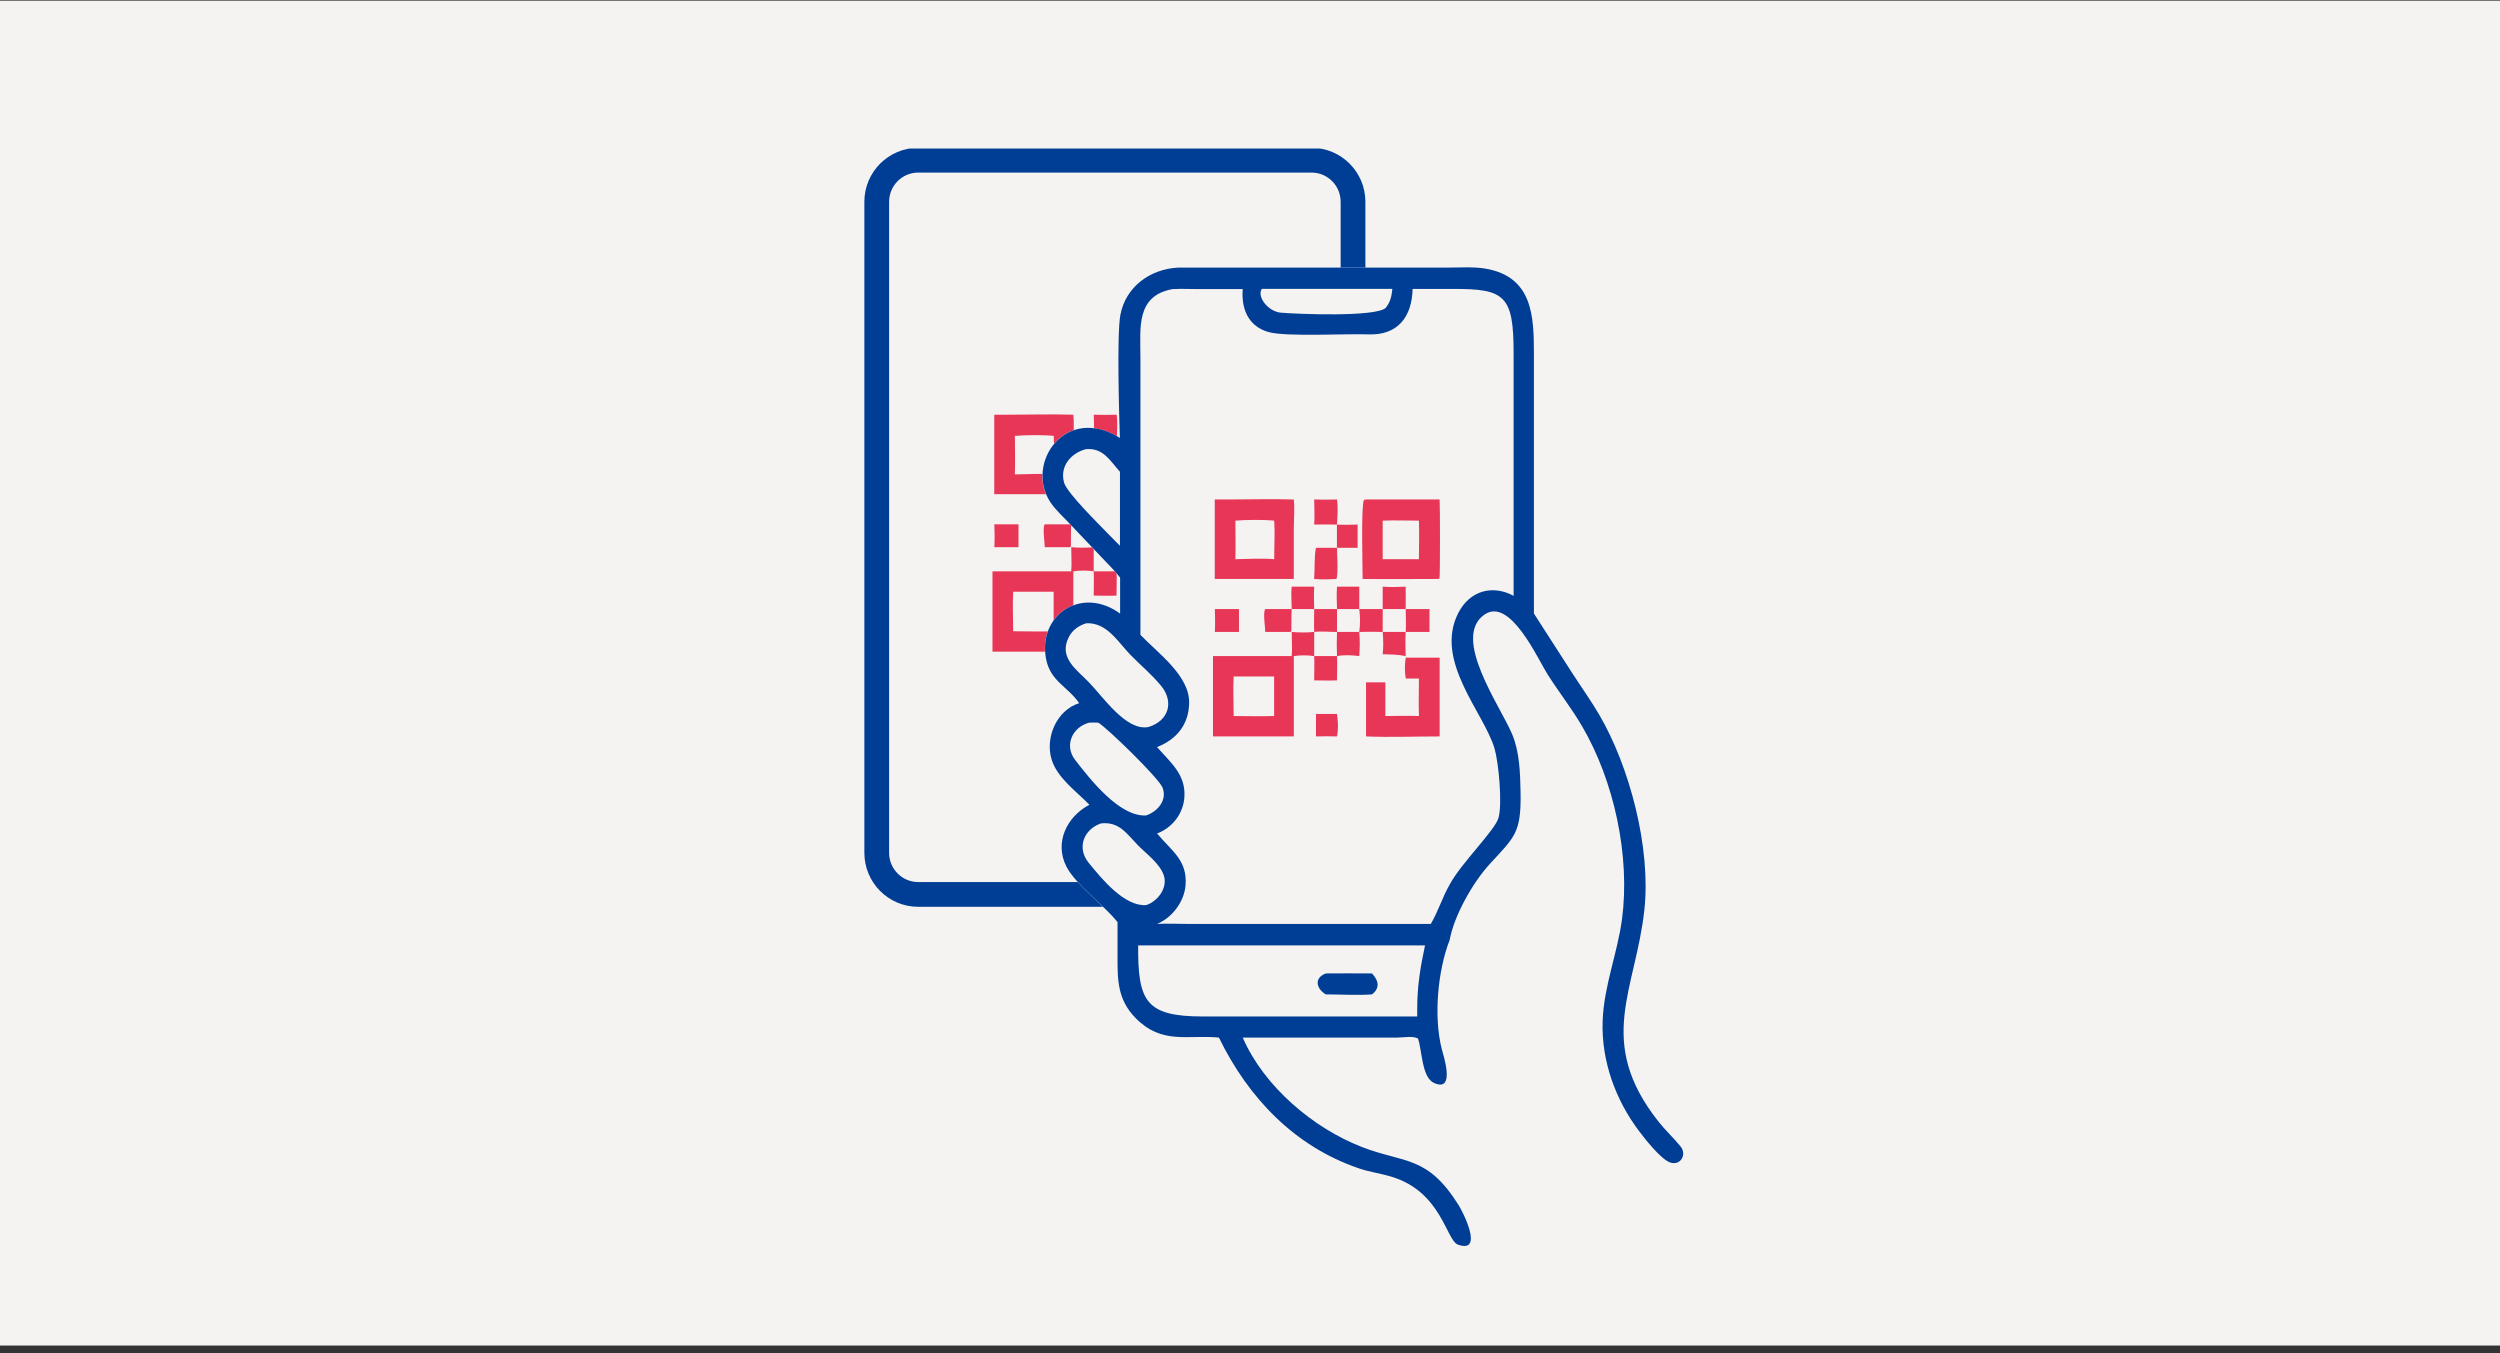 <svg width="303" height="164" viewBox="0 0 303 164" fill="none" xmlns="http://www.w3.org/2000/svg">
<rect x="0" y="0" width="303" height="164" fill="#333333" stroke="none"/>
<rect y="0.08" width="303" height="163" fill="#F5F2F2"/>
<g clip-path="url(#clip0_11802_2001)">
<path d="M163.986 103.359C163.986 106.142 161.733 108.407 158.95 108.407H111.296C108.513 108.407 106.26 106.152 106.26 103.359V24.463C106.26 21.671 108.513 19.416 111.296 19.416H158.95C161.733 19.416 163.986 21.671 163.986 24.463V103.359Z" stroke="#003E95" stroke-width="3" stroke-linecap="round" stroke-linejoin="round"/>
<path d="M132.775 78.981V76.254C133.627 76.254 134.479 76.245 135.322 76.254C135.445 77.198 135.511 78.047 135.322 78.981C134.47 78.952 133.618 78.962 132.775 78.981Z" fill="#E73656"/>
<path d="M120.515 50.264H122.077C124.737 50.264 127.426 50.179 130.086 50.264C130.209 51.415 130.095 52.557 130.086 53.708V59.896H120.506V50.264H120.515ZM123.005 52.83C123.005 54.387 123.052 55.953 123.005 57.5C124.539 57.481 126.186 57.368 127.71 57.5C127.71 55.962 127.814 54.359 127.71 52.83C126.498 52.698 124.264 52.717 123.005 52.83Z" fill="#E73656"/>
<path d="M138.426 59.896C138.426 58.537 138.227 51.018 138.587 50.311L138.842 50.264H147.76C147.817 51.056 147.826 59.632 147.741 59.858L147.542 59.896C144.503 59.896 141.455 59.934 138.416 59.896H138.426ZM140.859 52.83V57.499H145.251C145.251 55.952 145.308 54.377 145.251 52.83C143.793 52.83 142.317 52.764 140.859 52.83Z" fill="#E73656"/>
<path d="M135.331 53.301C134.412 53.273 133.485 53.301 132.566 53.301C132.652 52.264 132.566 51.292 132.566 50.264C133.494 50.292 134.403 50.292 135.331 50.264C135.482 51.264 135.387 52.301 135.331 53.301Z" fill="#E73656"/>
<path d="M135.33 53.303C136.173 53.35 136.987 53.331 137.829 53.303V56.123C136.996 56.123 136.163 56.105 135.33 56.123C135.33 57.161 135.491 58.878 135.292 59.84L135.207 59.897C134.317 59.954 133.456 59.972 132.557 59.897C132.651 58.69 132.557 57.284 132.774 56.123H135.321V53.303H135.33Z" fill="#E73656"/>
<path d="M132.558 63.547H129.831C129.831 62.67 129.727 61.698 129.831 60.83H132.558C132.51 61.736 132.52 62.632 132.558 63.547Z" fill="#E73656"/>
<path d="M132.558 63.547H135.322C135.284 62.641 135.265 61.736 135.322 60.83H138.02V63.547H135.322V66.321C134.432 66.321 133.429 66.207 132.558 66.321C132.52 65.406 132.558 64.472 132.558 63.547Z" fill="#E73656"/>
<path d="M140.859 63.547V60.83C141.787 60.906 142.724 60.868 143.642 60.83C143.671 61.736 143.642 62.641 143.642 63.547H140.859Z" fill="#E73656"/>
<path d="M120.516 66.32C120.563 65.396 120.553 64.471 120.516 63.547H123.441V66.32C122.466 66.311 121.491 66.32 120.516 66.32Z" fill="#E73656"/>
<path d="M126.623 66.32C126.623 65.726 126.329 63.943 126.623 63.547H129.832C129.775 64.453 129.813 65.33 129.794 66.236L129.671 66.32H126.623Z" fill="#E73656"/>
<path d="M138.02 66.32C138.152 65.339 138.143 64.528 138.02 63.547H140.859V66.32C139.913 66.292 138.966 66.283 138.02 66.32Z" fill="#E73656"/>
<path d="M143.652 66.32C143.709 65.396 143.652 64.471 143.652 63.547H146.53V66.32H143.652Z" fill="#E73656"/>
<path d="M135.331 66.32H138.029C138.124 67.311 138.095 68.254 138.029 69.245C137.092 69.132 136.268 69.075 135.331 69.245C135.293 68.264 135.293 67.301 135.331 66.32Z" fill="#E73656"/>
<path d="M140.859 66.32H143.642C143.576 67.283 143.642 68.283 143.642 69.245C142.696 69.047 141.815 69.047 140.859 69.018C140.954 68.094 140.945 67.254 140.859 66.32Z" fill="#E73656"/>
<path d="M129.831 66.32C130.749 66.396 131.639 66.405 132.557 66.32V69.245C131.687 69.122 130.958 69.122 130.087 69.245V78.981H120.289V69.245H129.831C129.916 68.301 129.831 67.273 129.831 66.32ZM122.798 71.716C122.703 73.301 122.798 74.924 122.798 76.509C124.426 76.509 126.082 76.566 127.701 76.509V71.716H122.798Z" fill="#E73656"/>
<path d="M132.557 72.189C132.557 71.208 132.604 70.227 132.557 69.246H135.321C135.378 70.218 135.321 71.218 135.321 72.189C134.403 72.227 133.475 72.189 132.557 72.189Z" fill="#E73656"/>
<path d="M143.653 71.962C143.511 71.046 143.52 70.348 143.653 69.424H147.761V78.971C144.798 78.971 141.797 79.094 138.844 78.971V72.414H141.182V76.499C142.536 76.49 143.899 76.452 145.252 76.499C145.196 74.99 145.252 73.462 145.252 71.952C144.713 71.962 144.183 71.952 143.643 71.952L143.653 71.962Z" fill="#E73656"/>
<path d="M203.687 138.953C202.826 137.897 201.822 136.981 200.98 135.906C193.331 126.189 198.253 120.019 199.304 110.208C200.099 102.783 197.524 92.915 193.814 86.604C192.839 84.953 191.722 83.387 190.68 81.774L185.909 74.359V42.897C185.909 38.378 185.796 33.547 180.04 32.566C178.573 32.321 176.982 32.434 175.506 32.434H142.78C139.439 32.614 136.476 34.708 135.804 38.132C135.349 40.453 135.652 50.472 135.737 53.095C129.149 48.944 124.141 56.151 127.294 60.878C127.899 61.783 128.77 62.576 129.528 63.368L133.702 67.764C134.384 68.491 135.141 69.217 135.737 70.01V74.368C131.127 70.991 125.817 74.472 126.744 79.764C127.237 82.566 129.357 83.151 130.777 85.227C128.06 86.066 126.621 89.397 127.436 92.047C128.127 94.302 130.436 95.915 132.017 97.538C129.291 98.963 127.729 102.114 129.234 105.038C130.342 107.18 133.835 109.746 135.435 111.764V115.934C135.435 118.84 135.454 121.18 137.631 123.397C140.802 126.632 143.907 125.397 147.722 125.755C151.31 133.104 156.904 138.944 164.676 141.604C165.964 142.048 167.298 142.217 168.595 142.604C174.729 144.434 175.26 150.359 176.708 150.859C179.851 151.944 177.342 146.963 176.765 146.047C172.959 139.991 170.186 141.019 165.055 139.019C159.186 136.746 153.184 131.717 150.609 125.755H169.362C170.025 125.755 171.265 125.519 171.852 125.878C172.353 127.312 172.297 130.576 173.792 131.255C176.462 132.463 174.9 127.812 174.72 127.104C173.735 123.189 174.247 117.623 175.686 113.934C176.235 110.944 178.497 106.963 180.542 104.727C183.533 101.453 184.385 101.019 184.281 95.991C184.234 93.67 184.167 91.151 183.259 88.981C181.82 85.547 175.894 77.312 179.889 74.5C183.012 72.302 186.364 79.868 187.556 81.736C188.901 83.849 190.453 85.831 191.722 87.991C195.612 94.614 197.6 103.746 196.578 111.397C196.019 115.576 194.382 119.472 194.23 123.746C194.06 128.576 195.783 133.302 198.66 137.114C199.38 138.066 201.358 140.595 202.475 140.915C203.706 141.274 204.444 139.897 203.678 138.953H203.687Z" fill="#F5F2F2"/>
<path d="M135.729 53.093C135.644 50.471 135.341 40.452 135.795 38.131C136.467 34.707 139.43 32.612 142.772 32.433H175.497C176.983 32.433 178.574 32.31 180.031 32.556C185.787 33.537 185.91 38.367 185.91 42.886V74.358L190.681 81.773C191.722 83.376 192.839 84.942 193.814 86.603C197.525 92.924 200.1 102.782 199.305 110.207C198.254 120.018 193.332 126.188 200.98 135.905C201.823 136.98 202.826 137.895 203.688 138.952C204.455 139.895 203.726 141.273 202.486 140.914C201.369 140.593 199.39 138.065 198.671 137.112C195.793 133.301 194.07 128.575 194.24 123.744C194.392 119.48 196.029 115.575 196.588 111.395C197.601 103.744 195.622 94.612 191.732 87.99C190.463 85.829 188.911 83.848 187.567 81.735C186.374 79.867 183.023 72.301 179.899 74.499C175.904 77.31 181.83 85.546 183.269 88.98C184.178 91.141 184.244 93.669 184.291 95.99C184.395 101.018 183.543 101.452 180.552 104.725C178.507 106.961 176.245 110.942 175.696 113.933C174.257 117.622 173.746 123.188 174.73 127.103C174.91 127.81 176.472 132.461 173.802 131.254C172.307 130.575 172.364 127.31 171.862 125.876C171.275 125.518 170.035 125.754 169.372 125.754H150.619C153.204 131.716 159.205 136.744 165.065 139.018C170.196 141.008 172.969 139.98 176.775 146.046C177.352 146.961 179.861 151.942 176.718 150.858C175.27 150.358 174.74 144.433 168.605 142.603C167.309 142.216 165.983 142.046 164.686 141.603C156.915 138.942 151.32 133.103 147.732 125.754C143.917 125.395 140.812 126.631 137.641 123.395C135.464 121.178 135.435 118.839 135.445 115.933V111.763C133.854 109.744 130.352 107.188 129.254 105.037C127.749 102.112 129.311 98.961 132.037 97.537C130.456 95.905 128.146 94.301 127.455 92.046C126.641 89.386 128.08 86.065 130.797 85.225C129.377 83.159 127.256 82.565 126.764 79.763C125.827 74.471 131.138 70.99 135.757 74.367V70.008C135.151 69.216 134.404 68.49 133.722 67.763L129.547 63.367C128.799 62.575 127.919 61.782 127.313 60.876C124.17 56.15 129.169 48.942 135.757 53.093H135.729ZM142.251 35.018C137.65 35.763 138.218 39.725 138.218 43.225V76.942C140.367 79.188 144.182 81.895 144.125 85.197C144.078 87.867 142.573 89.622 140.235 90.546C141.872 92.424 143.737 93.867 143.548 96.622C143.415 98.622 142.062 100.348 140.235 101.018L140.301 101.093C142.014 103.141 143.927 104.273 143.69 107.291C143.529 109.291 142.071 111.216 140.244 111.98C141.484 111.914 142.743 111.98 143.993 111.98H173.414C174.304 110.471 174.815 108.754 175.696 107.216C177.087 104.603 181.234 100.612 181.631 99.084C182.095 97.32 181.631 92.395 181.139 90.725C179.87 86.367 173.736 80.093 176.765 74.254C178.148 71.593 180.893 70.829 183.449 72.216V42.848C183.458 35.801 182.388 34.999 176.112 35.018H171.209C171.124 38.424 169.391 40.659 165.86 40.527C163.191 40.424 155.911 40.839 153.781 40.254C151.291 39.575 150.421 37.414 150.619 35.037H145.167C144.211 35.037 143.226 34.98 142.27 35.037L142.251 35.018ZM152.929 35.018C152.295 35.99 153.743 37.773 155.229 37.895C157.199 38.065 166.674 38.452 167.943 37.32C168.53 36.584 168.653 35.924 168.757 35.008H152.92L152.929 35.018ZM131.658 54.424C129.831 54.895 128.421 56.461 128.96 58.48C129.292 59.725 133.22 63.565 134.328 64.725C134.792 65.207 135.255 65.678 135.738 66.15V57.178C134.508 55.801 133.712 54.282 131.668 54.433L131.658 54.424ZM131.658 75.537C130.74 75.82 129.954 76.367 129.519 77.254C128.298 79.707 130.466 81.141 131.933 82.65C133.712 84.471 136.496 88.65 139.193 88.112C141.588 87.395 142.365 85.122 140.718 83.112C139.629 81.791 138.256 80.631 137.054 79.414C135.473 77.801 134.186 75.433 131.658 75.537ZM132.018 87.584C130.011 88.093 128.922 90.32 130.305 92.103C132.16 94.499 135.71 99.037 138.919 98.829C140.292 98.358 141.503 96.99 140.897 95.452C140.453 94.32 134.186 88.207 133.107 87.584C132.747 87.584 132.378 87.556 132.018 87.584ZM133.419 99.801C131.346 100.527 130.475 102.754 131.942 104.565C133.523 106.508 136.287 109.895 138.919 109.697C140.32 109.244 141.579 107.584 141.039 106.056C140.538 104.631 138.947 103.499 137.934 102.461C136.515 101.008 135.644 99.546 133.419 99.801ZM137.944 114.584C137.906 121.348 138.834 123.207 145.848 123.197H171.767V122.197C171.767 119.546 172.155 117.159 172.714 114.584H137.953H137.944Z" fill="#003E95"/>
<path d="M160.683 120.519C159.575 119.859 159.187 118.557 160.683 117.981C162.548 117.953 164.422 117.981 166.287 117.981C167.091 118.83 167.29 119.745 166.287 120.519C164.46 120.651 162.519 120.519 160.683 120.519Z" fill="#003E95"/>
<path d="M159.498 89.254V86.528C160.35 86.528 161.202 86.518 162.044 86.528C162.168 87.471 162.234 88.32 162.044 89.254C161.193 89.226 160.341 89.235 159.498 89.254Z" fill="#E73656"/>
<path d="M147.238 60.538H148.8C151.46 60.538 154.148 60.453 156.808 60.538C156.932 61.689 156.818 62.83 156.808 63.981V70.17H147.229V60.538H147.238ZM149.728 63.104C149.728 64.66 149.775 66.226 149.728 67.774C151.261 67.755 152.908 67.641 154.432 67.774C154.432 66.236 154.537 64.632 154.432 63.104C153.221 62.972 150.987 62.991 149.728 63.104Z" fill="#E73656"/>
<path d="M165.149 70.169C165.149 68.811 164.95 61.292 165.309 60.584L165.565 60.537H174.482C174.539 61.33 174.549 69.905 174.463 70.131L174.265 70.169C171.226 70.169 168.178 70.207 165.139 70.169H165.149ZM167.581 63.103V67.773H171.974C171.974 66.226 172.031 64.65 171.974 63.103C170.516 63.103 169.039 63.037 167.581 63.103Z" fill="#E73656"/>
<path d="M162.043 63.575C161.125 63.547 160.198 63.575 159.279 63.575C159.364 62.537 159.279 61.565 159.279 60.537C160.207 60.565 161.116 60.565 162.043 60.537C162.195 61.537 162.1 62.575 162.043 63.575Z" fill="#E73656"/>
<path d="M162.045 63.576C162.888 63.623 163.702 63.605 164.544 63.576V66.397C163.711 66.397 162.878 66.378 162.045 66.397C162.045 67.435 162.206 69.152 162.007 70.114L161.922 70.171C161.032 70.227 160.171 70.246 159.271 70.171C159.366 68.963 159.271 67.557 159.489 66.397H162.036V63.576H162.045Z" fill="#E73656"/>
<path d="M159.28 73.82H156.554C156.554 72.943 156.45 71.971 156.554 71.103H159.28C159.233 72.009 159.243 72.905 159.28 73.82Z" fill="#E73656"/>
<path d="M159.281 73.82H162.045C162.007 72.915 161.988 72.009 162.045 71.103H164.743V73.82H162.045V76.594C161.155 76.594 160.151 76.481 159.281 76.594C159.243 75.679 159.281 74.745 159.281 73.82Z" fill="#E73656"/>
<path d="M167.582 73.82V71.103C168.51 71.179 169.447 71.141 170.365 71.103C170.394 72.009 170.365 72.915 170.365 73.82H167.582Z" fill="#E73656"/>
<path d="M147.238 76.594C147.286 75.669 147.276 74.745 147.238 73.82H150.163V76.594C149.188 76.585 148.213 76.594 147.238 76.594Z" fill="#E73656"/>
<path d="M153.345 76.594C153.345 76 153.052 74.216 153.345 73.82H156.554C156.498 74.726 156.535 75.603 156.516 76.509L156.393 76.594H153.345Z" fill="#E73656"/>
<path d="M164.742 76.594C164.875 75.613 164.865 74.801 164.742 73.82H167.582V76.594C166.635 76.566 165.689 76.556 164.742 76.594Z" fill="#E73656"/>
<path d="M170.375 76.594C170.432 75.669 170.375 74.745 170.375 73.82H173.253V76.594H170.375Z" fill="#E73656"/>
<path d="M162.044 76.594H164.742C164.837 77.584 164.808 78.528 164.742 79.518C163.805 79.405 162.981 79.349 162.044 79.518C162.006 78.537 162.006 77.575 162.044 76.594Z" fill="#E73656"/>
<path d="M167.582 76.594H170.365C170.299 77.556 170.365 78.556 170.365 79.518C169.419 79.32 168.538 79.32 167.582 79.292C167.677 78.367 167.667 77.528 167.582 76.594Z" fill="#E73656"/>
<path d="M156.554 76.594C157.472 76.669 158.362 76.679 159.28 76.594V79.518C158.409 79.396 157.68 79.396 156.809 79.518V89.254H147.012V79.518H156.554C156.639 78.575 156.554 77.547 156.554 76.594ZM149.52 81.99C149.426 83.575 149.52 85.198 149.52 86.782C151.149 86.782 152.805 86.839 154.424 86.782V81.99H149.52Z" fill="#E73656"/>
<path d="M159.279 82.463C159.279 81.482 159.327 80.501 159.279 79.519H162.043C162.1 80.491 162.043 81.491 162.043 82.463C161.125 82.501 160.198 82.463 159.279 82.463Z" fill="#E73656"/>
<path d="M170.375 82.245C170.233 81.33 170.243 80.632 170.375 79.707H174.484V89.254C171.521 89.254 168.52 89.377 165.566 89.254V82.698H167.905V86.782C169.258 86.773 170.621 86.735 171.975 86.782C171.918 85.273 171.975 83.745 171.975 82.235C171.436 82.245 170.905 82.235 170.366 82.235L170.375 82.245Z" fill="#E73656"/>
</g>
<defs>
<clipPath id="clip0_11802_2001">
<rect width="102" height="133" fill="white" transform="translate(102 18)"/>
</clipPath>
</defs>
</svg>
